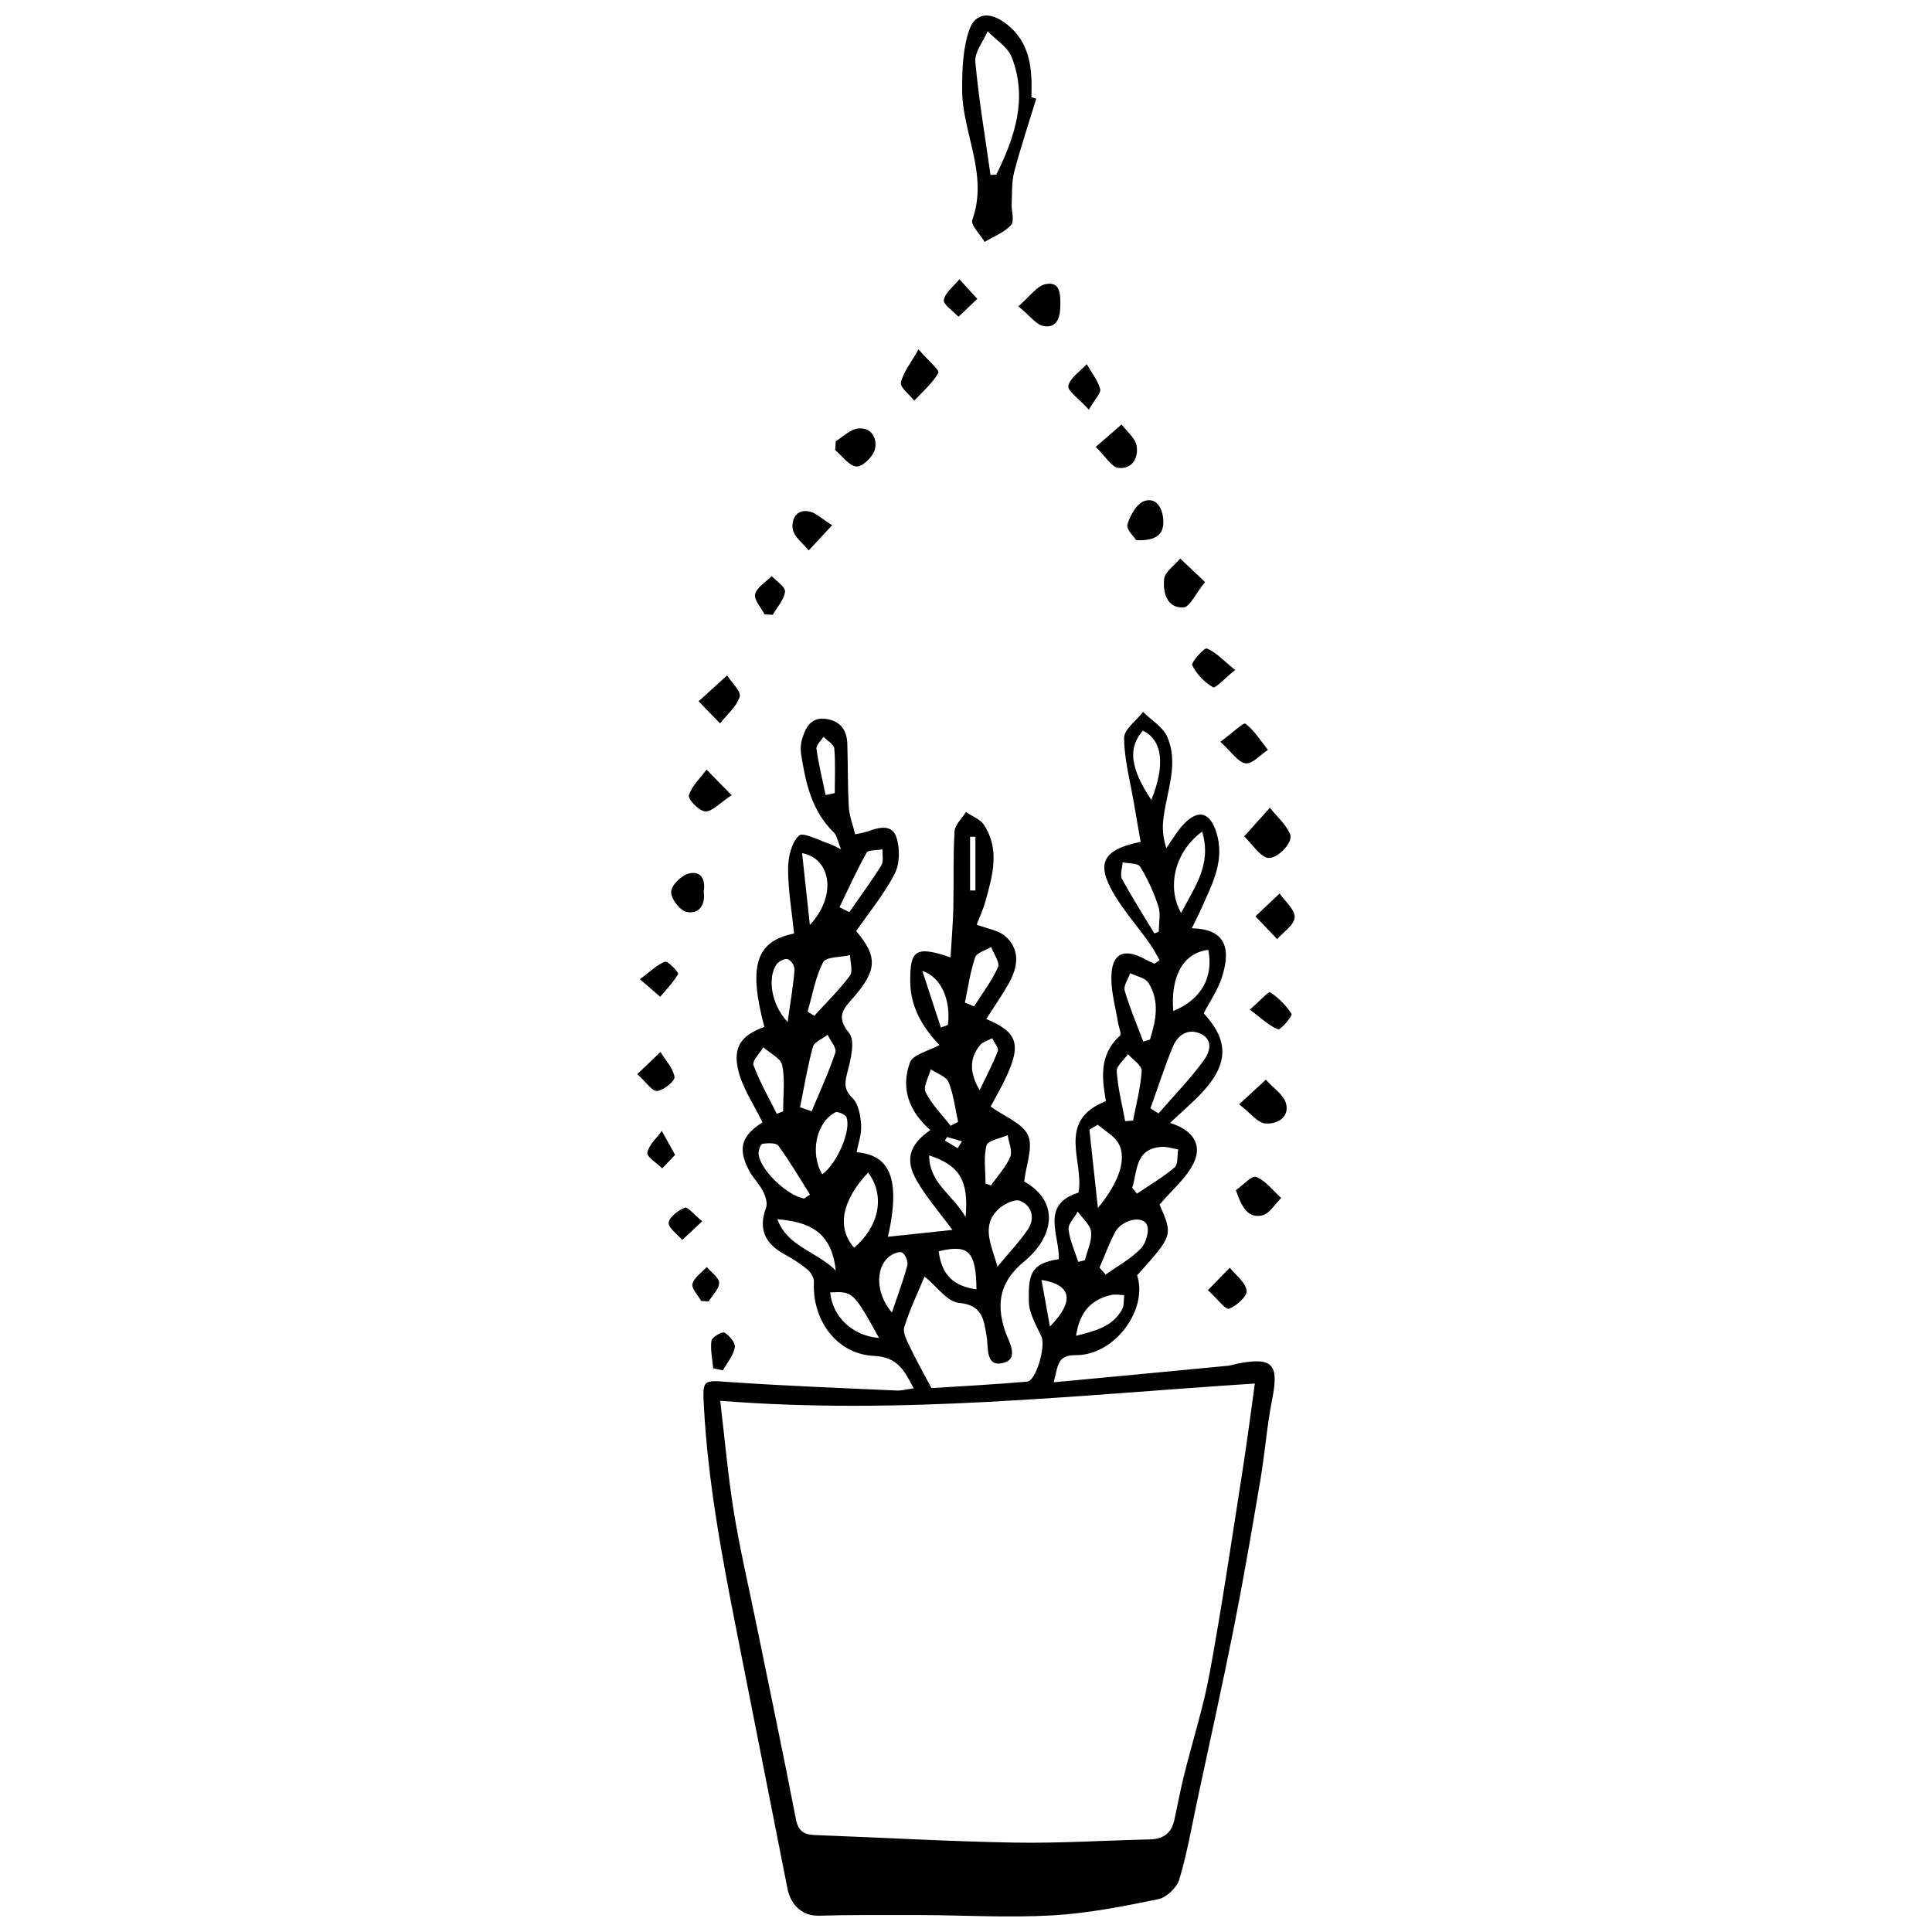 <?xml version="1.0" encoding="UTF-8"?>
<!-- Uploaded to: SVG Repo, www.svgrepo.com, Generator: SVG Repo Mixer Tools -->
<svg width="800px" height="800px" version="1.1" viewBox="144 144 512 512" xmlns="http://www.w3.org/2000/svg">
 <defs>
  <clipPath id="b">
   <path d="m330 332h152v319.9h-152z"/>
  </clipPath>
  <clipPath id="a">
   <path d="m398 148.09h21v60.906h-21z"/>
  </clipPath>
 </defs>
 <g clip-path="url(#b)">
  <path d="m366.89 369.09c-0.914-2.231-1.094-3.664-1.902-4.461-5.949-5.762-7.512-13.289-8.715-20.961h-0.004c-0.18-1.406-0.043-2.836 0.402-4.18 0.973-2.973 2.453-5.555 6.344-4.953 3.777 0.586 5.414 3.012 5.531 6.582 0.18 5.598 0.082 11.207 0.402 16.789 0.141 2.344 1.055 4.641 1.68 7.191 1.039-0.172 2.062-0.402 3.07-0.691 2.973-1.078 6.559-2.164 7.809 1.367 1.02 2.914 0.98 7.078-0.395 9.762-2.781 5.422-6.773 10.203-10.215 15.211 5.637 6.625 5.586 10.277-0.535 17.379-2.594 3.012-5.102 5.094-1.34 9.621 1.672 2.016 0.438 7.019-0.453 10.41-0.742 2.863-0.965 4.582 1.406 6.914 1.57 1.547 2.074 4.602 2.231 7.043 0.156 2.438-0.742 4.797-1.195 7.227 7.356 0.656 12.27 5.035 8.293 22.418l17.102-1.812c-3.43-4.668-6.879-8.598-9.445-13.035-3.25-5.637-1.949-9.586 3.598-13.438-5.606-4.832-7.949-11.066-5.406-17.922 0.797-2.148 4.996-3.035 7.801-4.582-3.719-4-7.613-9.281-7.727-16.621-0.125-8.527 1.34-9.844 10.672-6.633 0.262-4.516 0.633-8.715 0.742-12.918 0.148-6.84-0.082-13.691 0.328-20.508 0.105-1.746 1.969-3.391 3.027-5.078 1.613 1.102 3.754 1.859 4.75 3.367 4.312 6.574 2.289 13.48 0.402 20.27-0.609 2.18-1.578 4.254-2.312 6.211 2.648 1.027 5.777 1.414 7.688 3.144 3.992 3.644 3.168 8.262 0.742 12.543-1.82 3.191-3.926 6.215-5.902 9.309 8.082 3.367 9.309 6.508 5.504 14.871-1.488 3.301-3.356 6.441-4.344 8.32 3.816 2.75 8.516 4.461 9.914 7.629 1.398 3.168-0.504 7.785-1.02 12.219 9.742 5.555 7.637 14.871 0.113 21.098-6.41 5.273-7.668 10.945-5.207 18.457 0.891 2.723 4.016 7.438-0.504 8.543-4.746 1.195-3.836-4.195-4.371-7.191-0.742-4.379-1.16-8.18-7.371-8.738-3.027-0.273-5.711-4.254-9.066-6.977-1.828 4.426-3.941 8.781-5.363 13.387-0.453 1.488 0.684 3.613 1.488 5.281 1.531 3.258 3.324 6.394 5.711 10.91 7.57-0.492 16.465-0.945 25.32-1.711 2.445-0.207 4.996-9.398 3.828-11.941-1.375-2.973-3.266-6.137-3.34-9.25-0.164-7.125 0.445-10.195 7.941-11.266 0.254-6.305-5.019-14.441 5.207-17.637 1.621-8.137-6.109-18.98 7.273-24.25-0.961-5.695-2.023-12.188 3.719-17.324 0.469-0.426-0.297-2.231-0.484-3.367-0.641-3.926-1.77-7.859-1.793-11.793-0.043-6.691 3.273-8.305 9.125-5.027 0.742 0.418 1.523 0.742 2.297 1.094l1.348-0.93c-0.809-1.398-1.488-2.863-2.438-4.18-3.762-5.414-8.492-10.375-11.152-16.277-2.789-6.172-0.039-9.184 8.582-10.895-0.609-3.473-1.227-6.988-1.828-10.508-0.961-5.672-2.508-11.34-2.559-17.02 0-2.289 3.25-4.609 5.019-6.922 2.188 2.172 5.242 3.957 6.402 6.574 3.094 7.004 0 14.082-0.914 21.125l-0.004-0.008c-0.457 2.812-0.219 5.691 0.699 8.391 1.547-2.156 2.856-4.527 4.668-6.41 3.902-4.047 6.922-2.973 8.582 2.231 2.297 7.324-0.953 13.387-3.719 19.645-0.84 1.895-1.801 3.719-2.789 5.785 8.18 0.199 10.781 4.461 7.926 13.16-1.078 3.285-3.144 6.254-4.773 9.383 6.691 7.227 6.633 13.43-0.453 21.008-2.512 2.691-5.332 5.086-8.461 8.039 5.598 1.711 8.73 5.438 6.289 10.559-1.949 4.082-5.828 7.25-9.07 11.086 3.57 8.137 3.57 8.137-5.949 18.738 2.973 9.012-5.949 21.258-16.234 21.156-4.93-0.043-4.699 2.676-5.867 7.191 15.949-1.488 31.082-2.93 46.207-4.379 0.863-0.082 1.711-0.402 2.574-0.574 9.258-1.793 10.953 0.172 9.125 9.375-1.398 7.019-1.918 14.203-3.109 21.266-2.195 12.961-4.402 25.922-6.953 38.809-3.07 15.469-6.5 30.859-9.793 46.273-1.488 7.035-2.723 14.129-4.781 21.016-0.656 2.164-3.398 4.758-5.586 5.207-9.273 1.891-18.664 3.762-28.086 4.289-11.703 0.66-23.492-0.051-35.238-0.09-8.922 0-17.809-0.074-26.703 0.164-3.934 0.098-7.289-2.477-8.223-7.184-4.508-22.754-9-45.512-13.48-68.27-3.867-19.652-7.57-39.344-8.656-59.398-0.402-7.438-0.254-7.051 6.938-6.551 14.688 1.012 29.41 1.578 44.117 2.231 1.34 0.066 2.691-0.328 4.535-0.574-2.477-4.715-4.231-8.305-10.543-8.598-9.875-0.453-16.426-9.527-15.891-19.617 0.059-1.102-0.863-2.586-1.785-3.348v0.012c-1.926-1.543-3.988-2.902-6.164-4.066-5.062-2.797-6.828-6.656-4.731-12.293 0.445-1.191-0.164-3.043-0.816-4.32-0.945-1.867-2.535-3.406-3.547-5.242-3.258-5.949-2.231-9.504 3.414-13.004-2.231-4.648-5.324-9.07-6.461-13.949-1.441-6.211 1.043-9.234 6.953-11.355-4.312-16.211-2.231-22.719 7.875-24.754-0.586-5.703-1.578-11.414-1.59-17.102 0-3.055 0.871-6.969 2.879-8.84 1.117-1.035 5.406 1.332 8.254 2.231l-0.008-0.004c1 0.418 1.973 0.895 2.918 1.418zm-32.02 146.13c1.191 10.016 2.039 19.793 3.606 29.461 1.598 9.859 3.898 19.617 5.898 29.418 3.547 17.324 7.184 34.637 10.551 52 0.609 3.117 2.066 4.09 4.93 4.203 17.66 0.66 35.312 1.695 52.98 2.008 11.965 0.215 23.953-0.586 35.922-0.848 3.504-0.082 5.66-1.629 6.426-5.027 0.879-3.957 1.605-7.941 2.582-11.898 2.277-9.184 5.207-18.242 6.879-27.512 3.25-17.758 5.883-35.633 8.672-53.473 1.203-7.695 2.188-15.422 3.234-22.902-47.652 3.09-94.195 8.383-141.68 4.57zm114.02-77.5 2.121 1.359c4.016-4.609 8.277-9.027 11.898-13.914 1.539-2.059 2.906-5.516-0.742-7.215-3.242-1.488-6.016 0.27-7.281 3.293-2.242 5.394-4.027 10.973-5.996 16.477zm-40.547 41.953c3.117-3.769 5.891-6.641 8.074-9.906 1.984-2.973 0.996-6.238-2.051-7.523-1.422-0.602-4.461 0.887-5.875 2.297-4.492 4.418-1.809 9.258-0.148 15.133zm-34.273-24.941c-7.086 7.547-8.32 14.707-3.719 19.938 6.676-5.711 8.289-13.793 3.719-19.938zm60.887 9.402c5.75-6.969 7.695-13.16 5.441-17.141-1.152-2.023-3.598-3.309-5.465-4.93l-2.231 1.301c0.691 6.469 1.398 12.93 2.254 20.77zm14.977-72.746 1.16-0.484c0-2.231 0.543-4.676-0.113-6.691v-0.004c-1.195-3.691-2.82-7.231-4.84-10.543-0.586-0.965-3.043-0.789-4.633-1.129-0.09 1.488-0.742 3.273-0.172 4.371 2.668 4.93 5.695 9.676 8.598 14.484zm12.641-26.992c-7.094 5.125-9.539 14.539-5.562 21.566 3.539-6.906 8.203-12.832 5.57-21.562zm-104.55 47.684 1.77 1.121c3.191-3.504 6.617-6.832 9.43-10.625 0.879-1.184 0.082-3.598 0.051-5.449-2.469 0.578-6.367 0.402-7.133 1.867-2.07 3.977-2.828 8.66-4.117 13.086zm96.891-0.141c7.438-3.035 10.738-8.969 9.297-16.219-6.512 0.781-10.035 6.797-9.293 16.203zm-19.535 67.996c0.535 0.617 1.078 1.227 1.621 1.836 3.176-2.231 6.691-4.18 9.375-6.93 1.375-1.414 2.336-4.922 1.488-6.394-1.359-2.461-6.656-1.062-8.32 2.051-1.66 3.117-2.777 6.277-4.16 9.422zm11.578-59.934 1.793-0.5c1.582-5.051 2.664-10.219-0.426-15.059-0.848-1.332-3.176-1.719-4.824-2.535-0.527 1.555-1.82 3.324-1.441 4.617 1.324 4.566 3.191 8.984 4.902 13.461zm-90.938 17.441 3.07 1.055c2.148-5.16 4.519-10.246 6.285-15.543 0.402-1.211-1.293-3.129-2.031-4.723-1.359 1.062-3.57 1.895-3.934 3.234-1.438 5.246-2.301 10.641-3.391 15.977zm1.078 24.195 1.555-1.07c-2.742-4.344-5.348-8.789-8.367-12.926-0.602-0.816-2.871-0.742-4.269-0.5-0.504 0.098-1.129 1.992-0.965 2.973 0.773 4.305 7.637 10.73 12.059 11.527zm-7.25-22.457 1.688-0.656c0-4.09 0.535-8.293-0.238-12.227-0.363-1.844-3.266-3.191-5.012-4.758-0.938 1.598-3.019 3.629-2.609 4.731 1.656 4.465 4.066 8.637 6.184 12.914zm12.059 16.027c3.816-2.758 7.695-11.445 6.434-15.082-0.254-0.742-2.344-1.672-2.973-1.34-5.117 2.637-6.762 10.934-3.461 16.422zm-3.285-66.09c7.168-7.66 5.688-17.543-2.059-19.035 0.695 6.519 1.383 12.773 2.059 19.035zm85.426 69.676 1.266 1.539c3.356-2.277 6.894-4.344 9.965-6.961 0.965-0.824 0.668-3.129 0.953-4.758-1.426-0.246-2.871-0.742-4.277-0.684-7.191 0.406-6.488 6.394-7.906 10.863zm5.062-102.8c3.801-9.34 2.894-15.891-2.231-18.367-3.992 4.551-3.422 9.844 2.231 18.367zm-6.93 85.121 2.09-0.156c0.832-4.394 2.031-8.766 2.281-13.191 0.082-1.391-2.352-2.973-3.629-4.41-1.062 1.539-3.094 3.152-2.973 4.609 0.289 4.418 1.418 8.77 2.231 13.148zm-75.707-56.695 2.594 1.309c2.856-4.106 5.836-8.129 8.477-12.367 0.668-1.078 0.254-2.824 0.336-4.269-1.488 0.281-3.762 0.082-4.238 0.922-2.633 4.668-4.824 9.574-7.168 14.406zm33.23 25.281 2.426 1.004c2.18-3.434 4.715-6.691 6.352-10.41 0.559-1.258-1.145-3.516-1.812-5.324-1.488 0.898-3.82 1.488-4.246 2.742-1.305 3.856-1.871 7.961-2.719 11.969zm29.469 88.297c5.207-1.324 9.711-2.43 12.195-6.996 0.574-1.043 0.395-2.5 0.559-3.762-1.121-0.039-2.305-0.312-3.367-0.066-5.207 1.16-8.426 4.277-9.387 10.805zm-52.203 0.609c-6.797-12.27-6.961-12.426-12.977-12.098 0.68 6.473 5.84 11.469 12.98 12.078zm18.941-56.254 2-1.047c-0.789-3.523-1.184-7.215-2.527-10.516-0.625-1.523-3.094-2.297-4.723-3.414-0.527 2.059-2.082 4.617-1.367 6.059 1.613 3.246 4.344 5.961 6.621 8.898zm-30.414 38.371c-1.148-10.492-7.172-12.879-15.488-13.621 2.754 7.363 10.078 8.312 15.492 13.602zm14.871 11.102c1.582-4.715 3.062-8.566 4.09-12.531 0.262-1.004-0.648-3.094-1.488-3.398-0.84-0.305-2.664 0.5-3.59 1.332-3.402 3.035-3.231 9.723 0.969 14.578zm22.41-6.133c-0.125-10.113-2.074-11.996-10.008-10.09 0.777 6.125 3.762 9.234 10.008 10.09zm2.394-28.035 1.441 0.504c1.754-2.5 3.941-4.82 5.102-7.57 0.656-1.555-0.387-3.82-0.66-5.769-1.965 0.879-5.273 1.414-5.613 2.715-0.82 3.148-0.27 6.688-0.27 10.086zm-52.441-42.816c0.742-5.266 1.488-9.57 1.836-13.906-0.082-1.156-0.75-2.188-1.77-2.742-0.742-0.262-2.363 0.527-2.973 1.324-2.523 3.57-1.43 10.758 2.906 15.324zm37.492 35.352c0.066 7.438 6.262 10.344 9.668 16.359 0.898-9.703-1.613-13.75-9.668-16.359zm13.387-17.297c1.652-3.434 3.473-6.805 4.824-10.359 0.312-0.816-0.973-2.231-1.488-3.391-1.078 0.578-2.461 0.914-3.184 1.793-2.973 3.539-2.793 7.496-0.152 11.957zm-40.824-78.203 2.438-0.512c0-3.949 0.215-7.91-0.133-11.832-0.105-1.102-1.859-2.059-2.856-3.086-0.66 1.055-1.992 2.231-1.867 3.152 0.574 4.125 1.598 8.188 2.418 12.277zm66.969 123.72 1.754-0.438c0.617-2.508 1.895-5.078 1.645-7.488-0.199-1.902-2.281-3.606-3.531-5.398-0.879 1.582-2.594 3.258-2.438 4.731 0.309 2.918 1.656 5.731 2.57 8.59zm-7.519 17.148c6.691-6.832 5.668-11.152-2.231-12.352 0.812 4.34 1.52 8.348 2.231 12.348zm-28.887-79.242 1.844-0.699c0.848-6.211-1.59-12.641-6.758-14.316zm9.145-50.566h-1.414v14.234h1.414zm-4.676 82.539 1.109-1.828c-1.301-0.395-2.602-0.797-3.918-1.137-0.082 0-0.297 0.461-0.594 0.938z"/>
 </g>
 <g clip-path="url(#a)">
  <path d="m418.61 170.16c-1.969 6.461-4.121 12.871-5.836 19.402-0.707 2.707-0.535 5.66-0.668 8.5-0.09 1.91 0.789 4.543-0.156 5.578-1.812 1.969-4.609 3.027-7.004 4.461-1.168-1.969-3.769-4.461-3.273-5.836 4.363-12.105-2.758-23.148-2.699-34.75 0-5.152 0.215-10.566 1.812-15.371 1.598-4.805 5.504-5.137 9.758-1.926 6.633 5.027 7.027 12.164 6.789 19.551zm-12.113 20.211 1.547-0.098c4.863-9.891 8.367-20.078 4.074-31.105-1.055-2.715-4.195-4.609-6.379-6.879-1.16 2.707-3.496 5.512-3.266 8.09 0.902 10.02 2.629 20 4.023 29.992z"/>
 </g>
 <path d="m473.72 365.64 6.82-7.57c1.844 2.328 4.289 4.41 5.363 7.051 0.93 2.297-3.941 7.051-6.285 6.148-1.984-0.758-3.367-3.07-5.898-5.629z"/>
 <path d="m463.35 298.25c-2.453 2.973-4.039 6.691-5.769 6.738-4.461 0.191-5.391-4.121-5.086-7.473 0.18-1.949 2.766-3.672 4.269-5.496z"/>
 <path d="m472.38 436.65 7.086-6.519c1.875 2.133 4.805 4.016 5.383 6.453 0.863 3.652-2.602 5.481-5.668 5.125-1.953-0.242-3.707-2.652-6.801-5.059z"/>
 <path d="m471.53 459.41c1.828-1.273 4.238-3.973 5.363-3.516 2.559 1.035 4.461 3.629 6.648 5.586-1.672 1.613-3.137 4.203-5.07 4.625-3.715 0.805-5.394-2.102-6.941-6.695z"/>
 <path d="m467.41 340.59c3.129-2.32 6.148-5.207 6.648-4.812 2.363 1.828 4.051 4.551 5.949 6.953-1.984 1.293-4.129 3.793-5.91 3.562-1.988-0.266-3.684-2.988-6.688-5.703z"/>
 <path d="m329.14 329.85 7.547-6.856c1.211 1.91 3.777 4.238 3.34 5.629-0.824 2.648-3.367 4.75-5.207 7.086z"/>
 <path d="m445.1 287.15c-0.512-0.848-2.699-2.879-2.32-4.148 0.699-2.41 2.492-5.598 4.535-6.246 3.25-1.027 4.82 2.074 4.977 5.125 0.18 3.566-1.672 5.5-7.191 5.269z"/>
 <path d="m434.38 262.43c3.027-2.633 4.945-4.297 6.856-5.949 1.391 1.875 3.621 3.598 3.977 5.652 0.566 3.199-1.203 6.336-4.887 5.844-1.816-0.258-3.305-2.973-5.945-5.547z"/>
 <path d="m365.5 260.91c1.941-1.176 3.793-3.102 5.852-3.348 3.637-0.43 5.207 2.668 4.508 5.523-0.484 1.918-3.266 4.633-4.879 4.543-1.965-0.117-3.777-2.805-5.66-4.371z"/>
 <path d="m387.42 236.58c2.551 2.973 5.637 5.555 5.266 6.215-1.57 2.781-4.172 4.977-6.394 7.375-1.266-1.605-3.801-3.473-3.531-4.773 0.539-2.68 2.57-5.098 4.66-8.816z"/>
 <path d="m476.7 386.84 6.402-6.047c1.488 2.106 4.106 4.277 4 6.305-0.105 2.031-2.973 3.867-4.648 5.785z"/>
 <path d="m413.86 225.18c3.191-2.738 4.922-5.375 7.133-5.859 4.195-0.922 4 3.019 4.008 5.586 0 2.781-0.66 6.188-4.461 5.496-1.973-0.359-3.543-2.703-6.68-5.223z"/>
 <path d="m337.89 354.73c-3.227 2.125-5.16 4.394-6.984 4.305-1.613-0.074-4.641-3.234-4.344-4.231 0.742-2.519 3.019-4.59 4.676-6.84z"/>
 <path d="m471.32 321.55c-2.84 2.289-5.258 4.945-5.844 4.59-2.356-1.379-4.269-3.398-5.516-5.824-0.371-0.809 3.234-4.75 3.875-4.461 2.391 0.969 4.312 3.109 7.484 5.695z"/>
 <path d="m330.48 380.34c0.543 3.555-1.324 5.949-4.461 5.356-1.777-0.336-4.223-3.512-4.164-5.324 0.059-1.812 2.731-4.387 4.684-4.879 3.324-0.832 4.496 1.703 3.941 4.848z"/>
 <path d="m464.1 485.91 5.809-5.949c1.605 2.016 4.223 3.918 4.461 6.09 0.172 1.488-2.676 4.047-4.668 4.773-0.926 0.336-3.019-2.555-5.602-4.914z"/>
 <path d="m475.23 411.57c2.668-2.352 4.945-4.879 5.348-4.609l-0.004-0.004c2.289 1.484 4.231 3.441 5.699 5.742 0.312 0.52-2.922 4.328-3.562 4.09-2.352-0.891-4.293-2.856-7.481-5.219z"/>
 <path d="m364.52 283.19-6.211 6.691c-1.488-1.891-3.918-3.637-4.238-5.703-0.363-2.356 0.887-5.523 4.594-4.59 1.609 0.406 2.981 1.781 5.856 3.602z"/>
 <path d="m432.56 252.57c-2.668-2.973-5.734-5.004-5.438-6.305 0.492-2.172 3.129-3.859 4.871-5.75 1.25 2.172 2.906 4.223 3.562 6.559 0.297 1.066-1.383 2.68-2.996 5.496z"/>
 <path d="m312.89 428.66 6.141-5.867c1.332 2.188 3.356 4.277 3.719 6.609 0.156 1.086-2.856 3.523-4.602 3.719-1.324 0.129-2.914-2.356-5.258-4.461z"/>
 <path d="m346.61 306.81c-0.914-1.809-2.863-3.875-2.484-5.363 0.469-1.844 2.848-3.203 4.402-4.781 1.258 1.391 3.664 2.914 3.516 4.129-0.27 2.141-2.09 4.098-3.258 6.129z"/>
 <path d="m313.58 403.5c2.93-2.148 4.633-3.957 6.691-4.625 0.742-0.246 3.652 2.84 3.434 3.227-1.234 2.231-3.102 4.074-4.75 6.055z"/>
 <path d="m403 223.2-4.988 4.75c-1.391-1.488-4.113-3.281-3.883-4.461 0.379-2.016 2.648-3.664 4.129-5.473z"/>
 <path d="m322.91 450.04-3.414 3.59c-1.398-1.402-4.141-3.039-3.941-4.141 0.387-2.09 2.461-3.875 3.828-5.777 1.07 1.918 2.144 3.836 3.527 6.328z"/>
 <path d="m329.81 488.77c-0.84-1.531-2.609-3.293-2.297-4.535 0.43-1.703 2.445-2.973 3.777-4.461 1.184 1.398 3.273 2.789 3.293 4.203 0 1.621-1.785 3.281-2.797 4.914z"/>
 <path d="m330.1 467.65-5.309 4.961c-1.293-1.547-3.719-3.203-3.578-4.602 0.156-1.488 2.512-3.234 4.281-3.965 0.703-0.297 2.406 1.812 4.606 3.606z"/>
 <path d="m333.01 506.62c-0.215-2.453-0.805-4.961-0.469-7.34 0.133-0.922 2.887-2.484 3.465-2.133 1.301 0.789 2.973 2.758 2.723 3.941-0.387 2.141-2.031 4.059-3.152 6.074z"/>
</svg>